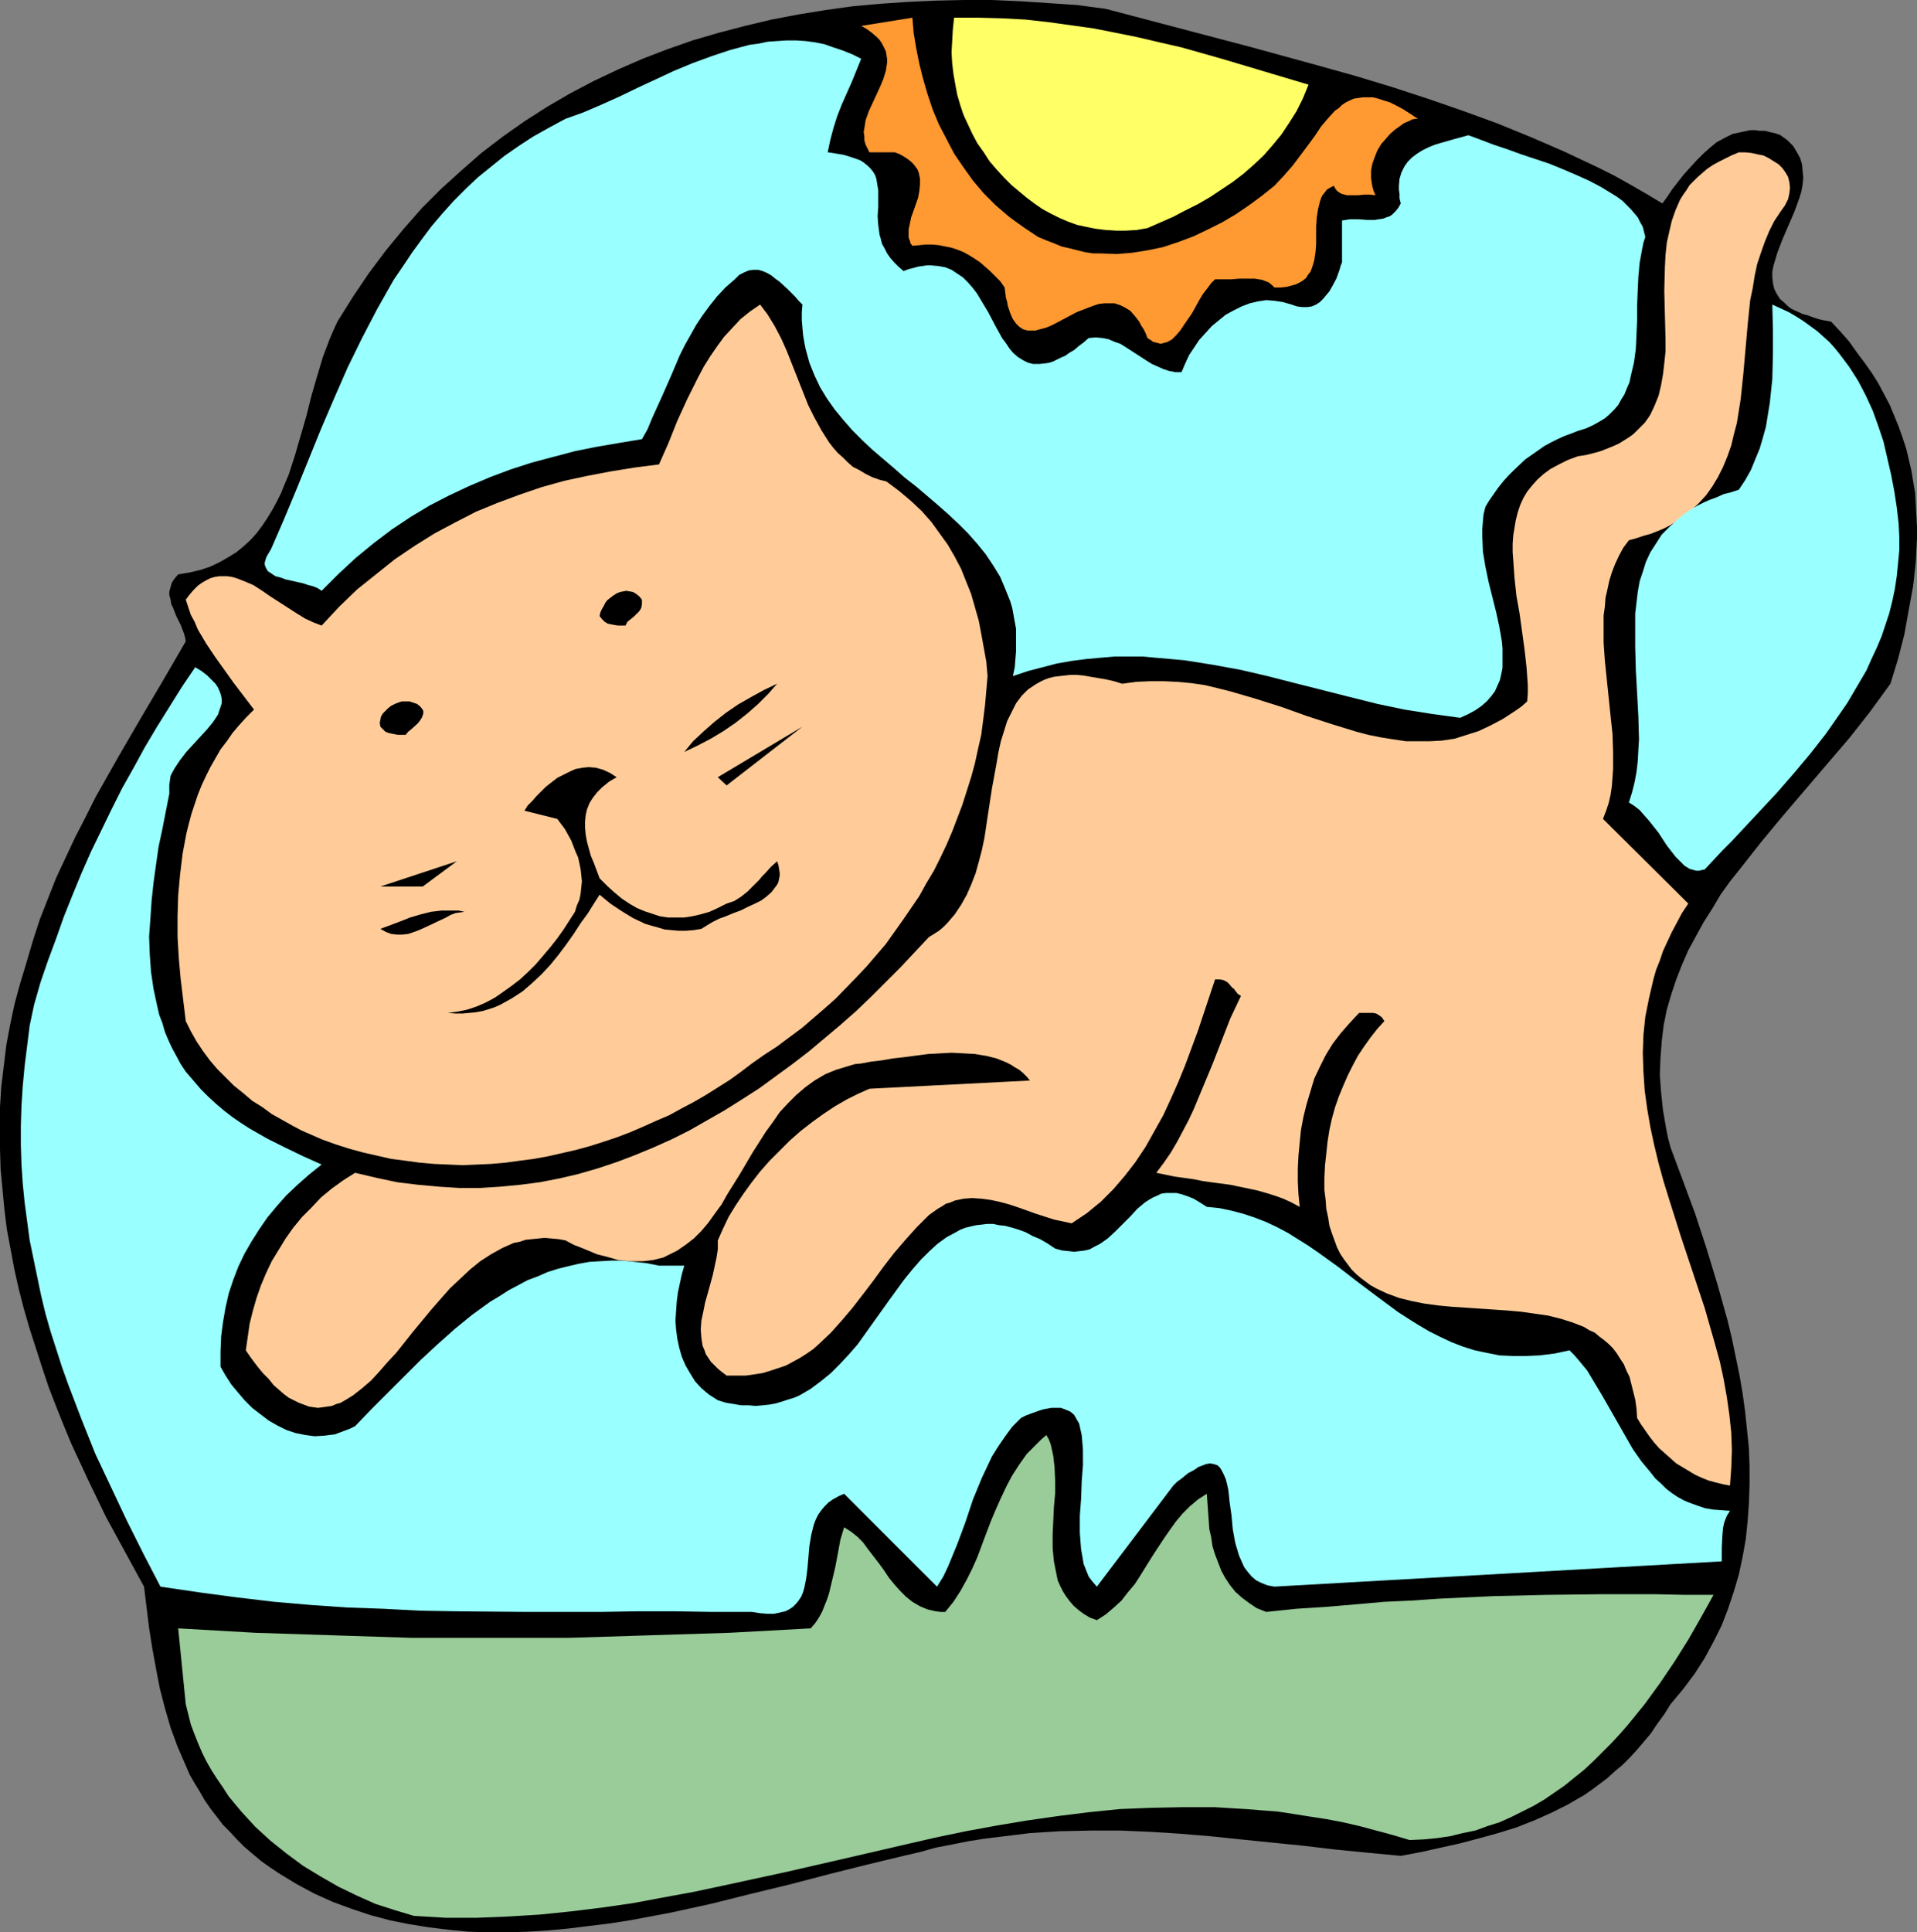 <?xml version="1.0" encoding="UTF-8" standalone="no"?>
<svg
   version="1.0"
   width="129.724mm"
   height="130.73mm"
   id="svg16"
   sodipodi:docname="Cat Running 4.wmf"
   xmlns:inkscape="http://www.inkscape.org/namespaces/inkscape"
   xmlns:sodipodi="http://sodipodi.sourceforge.net/DTD/sodipodi-0.dtd"
   xmlns="http://www.w3.org/2000/svg"
   xmlns:svg="http://www.w3.org/2000/svg">
  <rect width="100%" height="100%" fill="#808080" stroke="none"/>
  <sodipodi:namedview
     id="namedview16"
     pagecolor="#ffffff"
     bordercolor="#000000"
     borderopacity="0.25"
     inkscape:showpageshadow="2"
     inkscape:pageopacity="0.0"
     inkscape:pagecheckerboard="0"
     inkscape:deskcolor="#d1d1d1"
     inkscape:document-units="mm" />
  <defs
     id="defs1">
    <pattern
       id="WMFhbasepattern"
       patternUnits="userSpaceOnUse"
       width="6"
       height="6"
       x="0"
       y="0" />
  </defs>
  <path
     style="fill:#000000;fill-opacity:1;fill-rule:evenodd;stroke:none"
     d="m 425.169,52.027 1.293,-1.777 1.293,-1.939 2.909,-3.716 1.616,-1.777 1.616,-1.777 1.616,-1.616 1.778,-1.616 1.778,-1.454 2.101,-1.131 1.939,-0.969 2.262,-0.485 2.262,-0.485 h 1.293 l 1.131,0.162 h 1.293 l 1.293,0.323 1.454,0.323 1.293,0.485 1.778,1.293 1.454,1.454 0.97,1.616 0.808,1.454 0.485,1.616 0.162,1.777 0.162,1.616 -0.162,1.777 -0.323,1.777 -0.485,1.616 -1.293,3.555 -3.07,7.109 -1.293,3.393 -0.485,1.616 -0.485,1.616 -0.323,1.616 v 1.454 l 0.162,1.454 0.323,1.454 0.646,1.293 0.808,1.293 1.293,1.131 0.646,0.646 0.808,0.646 0.97,0.485 1.131,0.485 0.97,0.485 1.293,0.323 1.293,0.485 1.454,0.485 1.454,0.323 1.778,0.323 2.424,2.585 2.262,2.585 1.939,2.747 1.939,2.585 1.939,2.747 1.616,2.585 1.454,2.747 1.454,2.747 1.131,2.747 1.131,2.747 0.97,2.747 0.97,2.908 0.646,2.747 0.646,2.747 0.485,2.908 0.485,2.908 0.162,2.908 0.162,2.908 0.162,2.908 v 2.908 l -0.162,3.07 -0.162,3.07 -0.646,5.978 -1.131,6.14 -1.131,6.301 -1.616,6.301 -1.939,6.301 -2.586,3.555 -2.586,3.555 -5.333,6.786 -5.818,6.786 -5.656,6.625 -5.656,6.625 -5.494,6.625 -5.333,6.786 -2.586,3.231 -2.424,3.393 -2.101,3.555 -2.262,3.555 -1.939,3.555 -1.939,3.555 -1.616,3.716 -1.454,3.716 -1.293,3.878 -1.131,3.878 -0.808,4.039 -0.485,4.039 -0.323,4.363 -0.162,4.201 0.323,4.524 0.485,4.524 0.808,4.686 0.485,2.424 0.646,2.424 3.07,8.24 3.232,8.725 2.909,8.887 2.747,9.048 2.586,9.21 1.131,4.686 0.97,4.686 0.97,4.686 0.808,4.686 0.646,4.686 0.485,4.686 0.485,4.686 0.162,4.686 v 4.686 l -0.162,4.686 -0.323,4.524 -0.485,4.686 -0.808,4.524 -0.97,4.524 -1.293,4.363 -1.454,4.363 -1.616,4.201 -2.101,4.201 -2.262,4.201 -2.586,4.039 -2.909,3.878 -3.232,3.878 -1.616,2.585 -1.778,2.424 -1.616,2.424 -1.778,2.1 -1.778,2.1 -1.778,1.939 -1.939,1.939 -1.939,1.616 -1.939,1.777 -1.939,1.454 -1.939,1.454 -2.101,1.454 -4.202,2.424 -4.202,2.1 -4.363,1.939 -4.525,1.777 -4.686,1.454 -4.686,1.293 -4.848,1.293 -10.181,2.262 -5.171,0.969 -8.565,-0.808 -8.242,-0.808 -8.08,-0.969 -8.08,-0.808 -7.918,-0.808 -7.757,-0.808 -7.757,-0.646 -7.595,-0.485 -7.595,-0.323 h -7.757 l -7.757,0.162 -7.757,0.485 -3.878,0.485 -4.04,0.485 -3.878,0.485 -4.04,0.646 -4.04,0.808 -4.202,0.808 -4.04,1.131 -4.202,0.969 -4.686,1.131 -4.686,1.131 -9.696,2.424 -9.858,2.585 -10.019,2.424 -10.342,2.585 -10.342,2.262 -10.342,1.939 -5.171,0.808 -5.333,0.646 -5.171,0.646 -5.171,0.485 -5.171,0.323 -5.171,0.162 h -5.171 l -5.01,-0.162 -5.01,-0.485 -5.171,-0.646 -5.01,-0.808 -4.848,-0.969 -4.848,-1.293 -4.848,-1.616 -4.848,-1.777 -4.686,-2.1 -4.525,-2.424 -4.525,-2.747 -2.424,-1.616 -2.262,-1.616 -2.101,-1.777 -2.101,-1.777 -1.939,-1.939 -1.778,-1.939 -1.778,-1.777 -1.616,-2.1 -1.616,-2.1 -1.454,-2.1 -1.293,-2.262 -1.293,-2.1 -1.293,-2.262 -0.97,-2.262 -2.101,-4.847 -1.778,-4.847 -1.454,-5.009 -1.293,-5.009 -0.97,-5.009 -0.97,-5.332 -0.808,-5.17 -1.293,-10.502 -4.848,-8.887 -4.848,-8.887 -4.525,-9.371 -4.363,-9.371 -1.939,-4.686 -1.939,-4.847 -1.939,-5.009 -1.616,-4.847 -1.616,-5.009 -1.616,-5.009 -1.454,-5.009 -1.293,-5.009 -1.131,-5.009 -0.97,-5.17 -0.97,-5.17 -0.646,-5.17 -0.485,-5.17 -0.485,-5.17 L 0,293.743 v -5.332 -5.332 l 0.323,-5.17 0.646,-5.332 0.646,-5.332 0.97,-5.17 1.131,-5.332 1.454,-5.332 1.616,-5.332 1.616,-5.494 1.778,-5.494 2.101,-5.332 2.101,-5.332 2.424,-5.17 2.424,-5.17 2.586,-5.009 2.586,-5.17 5.656,-10.018 5.818,-10.018 5.818,-9.856 5.818,-10.018 -0.162,-0.969 -0.323,-1.131 -0.808,-2.1 -1.131,-2.262 -0.808,-2.1 -0.485,-0.969 -0.162,-1.131 -0.323,-1.131 v -0.969 l 0.323,-1.131 0.323,-1.131 0.646,-0.969 0.97,-1.131 2.909,-0.485 2.747,-0.646 2.424,-0.808 2.424,-1.131 2.262,-1.293 2.101,-1.293 1.778,-1.454 1.778,-1.616 1.616,-1.777 1.454,-1.939 1.293,-1.939 1.293,-2.1 1.131,-2.1 1.131,-2.262 0.97,-2.424 0.97,-2.262 1.616,-5.009 1.454,-5.009 1.454,-5.009 1.293,-5.17 1.454,-5.009 1.454,-4.847 1.778,-4.686 0.97,-2.262 0.97,-2.1 4.04,-6.463 4.04,-5.978 4.363,-5.817 4.525,-5.494 4.686,-5.332 4.848,-4.847 5.171,-4.686 5.171,-4.524 5.494,-4.201 5.494,-3.878 5.818,-3.716 5.818,-3.393 6.141,-3.231 6.141,-2.908 6.302,-2.747 6.302,-2.424 6.464,-2.262 6.626,-1.939 6.787,-1.777 6.787,-1.616 6.787,-1.293 6.949,-1.131 6.949,-0.969 7.11,-0.646 7.11,-0.485 7.11,-0.323 L 246.601,0 h 7.11 l 7.272,0.323 7.272,0.485 7.272,0.485 7.272,0.969 18.422,4.847 18.422,4.847 18.261,5.009 9.211,2.585 9.05,2.747 8.888,2.908 8.888,3.07 8.888,3.231 8.726,3.555 8.565,3.716 8.565,4.039 4.202,2.1 4.04,2.262 4.202,2.424 z"
     id="path1" />
  <path
     style="fill:#ff9932;fill-opacity:1;fill-rule:evenodd;stroke:none"
     d="m 265.509,60.591 1.939,0.808 2.101,0.808 1.939,0.808 2.101,0.485 1.939,0.485 1.939,0.485 2.101,0.323 h 1.939 l 4.04,0.162 4.04,-0.323 4.04,-0.646 3.878,-0.808 3.878,-1.293 3.878,-1.454 3.717,-1.777 3.555,-1.777 3.555,-2.1 3.555,-2.424 3.07,-2.262 3.232,-2.585 2.424,-2.585 2.262,-2.585 1.939,-2.585 1.939,-2.585 1.778,-2.424 1.616,-2.424 1.778,-2.1 1.778,-1.939 0.97,-0.646 0.808,-0.808 0.97,-0.646 0.97,-0.485 1.131,-0.485 1.131,-0.162 1.131,-0.162 h 1.293 1.293 l 1.293,0.323 1.454,0.485 1.616,0.485 1.616,0.808 1.778,0.969 1.778,1.131 1.939,1.293 h -0.646 l -0.808,0.162 -0.97,0.485 -1.131,0.485 -1.131,0.808 -1.131,0.808 -1.293,1.131 -1.131,1.293 -1.131,1.293 -0.97,1.616 -0.646,1.616 -0.646,1.777 -0.323,1.777 v 1.939 l 0.162,1.131 0.162,0.969 0.323,1.131 0.485,1.131 -1.454,-0.162 h -1.454 l -1.454,0.162 h -1.454 -1.454 l -1.293,-0.323 -0.646,-0.323 -0.646,-0.485 -0.485,-0.646 -0.323,-0.646 -0.97,0.485 -0.808,0.485 -0.485,0.646 -0.646,0.808 -0.323,0.646 -0.323,0.969 -0.485,1.939 -0.323,2.1 -0.162,2.262 v 2.262 2.262 l -0.162,2.1 -0.323,2.1 -0.323,1.131 -0.323,0.969 -0.323,0.808 -0.646,0.808 -0.485,0.808 -0.808,0.646 -0.808,0.485 -0.97,0.485 -1.131,0.323 -1.293,0.323 -1.454,0.162 h -1.616 l -0.646,-0.646 -0.808,-0.646 -0.808,-0.323 -0.808,-0.323 -0.97,-0.162 -0.97,-0.162 h -1.939 -2.101 l -1.939,0.162 h -2.101 -2.101 l -0.97,0.969 -0.97,1.293 -1.131,1.454 -0.97,1.616 -1.778,3.231 -2.101,3.07 -0.97,1.454 -0.97,1.131 -1.131,1.131 -1.131,0.646 -1.131,0.323 -0.646,0.162 -0.646,-0.162 -0.646,-0.162 -0.646,-0.162 -0.646,-0.485 -0.808,-0.485 -0.485,-1.293 -0.485,-0.969 -0.646,-0.969 -0.485,-0.969 -1.131,-1.454 -1.131,-1.293 -1.293,-0.808 -1.293,-0.646 -1.454,-0.485 h -1.293 -1.293 l -1.454,0.162 -1.454,0.485 -1.293,0.485 -2.909,1.131 -2.747,1.454 -2.747,1.454 -1.293,0.646 -1.293,0.485 -1.293,0.323 -1.131,0.323 h -1.131 -0.97 l -1.131,-0.323 -0.97,-0.646 -0.808,-0.808 -0.808,-1.131 -0.646,-1.454 -0.323,-0.969 -0.323,-0.969 -0.162,-0.969 -0.323,-1.131 -0.162,-1.293 -0.162,-1.293 -1.131,-1.616 -1.293,-1.293 -1.293,-1.293 -1.293,-1.131 -1.293,-1.131 -1.454,-0.969 -1.293,-0.808 -1.454,-0.808 -1.616,-0.646 -1.454,-0.485 -1.616,-0.323 -1.616,-0.323 -1.616,-0.162 h -1.778 l -1.616,0.162 -1.778,0.162 -0.485,-0.646 -0.162,-0.646 -0.323,-0.808 v -0.646 -1.454 l 0.323,-1.454 0.323,-1.616 0.646,-1.777 1.131,-3.231 0.323,-1.777 0.162,-1.616 v -1.616 l -0.162,-0.646 -0.162,-0.808 -0.323,-0.808 -0.485,-0.646 -0.485,-0.646 -0.646,-0.646 -0.808,-0.646 -0.97,-0.646 -1.131,-0.646 -1.293,-0.485 h -6.464 l -0.485,-0.969 -0.485,-0.969 -0.323,-1.131 v -0.969 l -0.162,-1.131 0.162,-0.969 0.323,-2.1 0.808,-2.262 0.97,-2.1 1.939,-4.201 0.808,-1.939 0.646,-2.1 0.323,-2.1 V 15.026 l -0.162,-0.969 -0.162,-0.969 -0.485,-0.969 -0.485,-0.969 -0.646,-0.969 -0.808,-0.808 -1.131,-0.969 -1.293,-0.969 -1.454,-0.808 13.09,-2.1 0.323,3.878 0.646,3.878 0.808,4.039 0.97,3.878 1.131,3.878 1.293,3.878 1.616,3.878 1.939,3.716 1.939,3.716 2.424,3.555 2.424,3.393 2.747,3.231 3.07,3.07 3.394,2.908 3.555,2.585 1.939,1.293 z"
     id="path2" />
  <path
     style="fill:#ffff66;fill-opacity:1;fill-rule:evenodd;stroke:none"
     d="m 334.673,21.651 -1.454,3.555 -1.616,3.231 -1.939,3.07 -1.939,2.908 -2.262,2.747 -2.262,2.585 -2.586,2.424 -2.586,2.262 -2.747,2.1 -2.909,1.939 -2.909,1.939 -3.07,1.777 -3.232,1.616 -3.07,1.616 -6.626,2.908 -2.747,0.485 -2.747,0.162 h -2.586 l -2.586,-0.162 -2.586,-0.323 -2.424,-0.485 -2.262,-0.485 -2.262,-0.808 -2.262,-0.969 -2.262,-1.131 -2.101,-1.131 -2.101,-1.454 -1.939,-1.454 -1.939,-1.616 -1.939,-1.616 -1.778,-1.777 -1.939,-2.1 -1.939,-2.262 -1.454,-2.262 -1.616,-2.262 -1.293,-2.424 -1.131,-2.424 -1.131,-2.424 -0.808,-2.424 -0.808,-2.747 -0.485,-2.585 -0.485,-2.747 -0.323,-2.747 -0.162,-2.747 0.162,-2.908 0.162,-2.908 0.323,-3.07 h 6.141 l 6.141,0.162 5.979,0.323 5.818,0.646 5.818,0.808 5.818,0.808 5.656,1.131 5.656,1.131 5.494,1.293 5.656,1.293 10.827,3.07 10.827,3.231 z"
     id="path3" />
  <path
     style="fill:#99ffff;fill-opacity:1;fill-rule:evenodd;stroke:none"
     d="m 220.261,15.026 -2.424,5.978 -1.293,2.908 -1.293,2.908 -1.131,2.908 -0.97,3.07 -0.808,3.07 -0.646,3.07 2.101,0.323 1.939,0.323 1.616,0.485 1.454,0.485 1.293,0.485 0.97,0.646 0.97,0.808 0.646,0.646 0.646,0.808 0.485,0.808 0.323,0.969 0.162,0.969 0.323,1.939 v 2.1 2.262 l -0.162,2.262 0.162,2.262 0.323,2.424 0.323,1.131 0.323,1.293 0.646,1.131 0.646,1.293 0.808,1.131 0.97,1.131 1.131,1.131 1.293,1.131 1.293,-0.485 1.293,-0.323 1.131,-0.323 1.131,-0.162 1.131,-0.162 h 0.97 l 1.939,0.162 1.778,0.323 1.616,0.646 1.454,0.969 1.454,0.969 1.293,1.293 1.131,1.293 1.131,1.454 0.97,1.616 1.939,3.231 1.778,3.393 1.778,3.231 0.97,1.293 0.97,1.454 0.97,1.131 1.131,0.969 1.293,0.808 1.293,0.646 1.293,0.323 h 1.616 l 1.616,-0.162 0.97,-0.162 0.97,-0.323 0.97,-0.485 0.97,-0.485 1.131,-0.485 1.131,-0.808 1.131,-0.646 1.131,-0.969 1.293,-0.969 1.293,-1.131 1.778,-0.162 1.778,0.162 1.616,0.323 1.454,0.646 1.454,0.485 1.293,0.808 2.747,1.777 2.747,1.777 1.293,0.808 1.454,0.646 1.454,0.646 1.454,0.485 1.616,0.323 h 1.616 l 0.97,-2.262 0.97,-2.1 1.293,-1.939 1.293,-1.939 1.616,-1.777 1.616,-1.777 1.778,-1.454 1.778,-1.454 2.101,-1.131 1.939,-0.969 2.101,-0.808 2.101,-0.485 2.101,-0.323 2.101,0.162 2.101,0.323 2.262,0.646 1.454,0.485 1.293,0.162 h 1.293 l 1.131,-0.162 1.131,-0.485 0.97,-0.646 0.808,-0.808 0.808,-0.969 0.808,-0.969 0.646,-1.131 1.131,-2.1 0.808,-2.262 0.323,-1.131 0.323,-0.808 V 66.892 56.39 l 0.97,-0.162 1.131,-0.162 h 2.101 l 2.101,0.162 h 2.101 l 0.97,-0.162 1.131,-0.162 0.808,-0.323 0.97,-0.323 0.646,-0.485 0.808,-0.808 0.646,-0.808 0.646,-1.131 -0.323,-1.293 v -1.131 l -0.162,-1.131 v -0.969 l 0.162,-1.777 0.485,-1.616 0.808,-1.616 0.808,-1.131 1.131,-1.131 1.293,-0.969 1.293,-0.808 1.616,-0.808 1.616,-0.646 1.616,-0.485 3.394,-0.969 3.555,-0.969 3.07,1.131 3.394,1.293 3.394,1.131 3.555,1.293 7.272,2.424 3.555,1.454 3.394,1.454 3.232,1.454 3.07,1.616 2.909,1.777 1.293,0.808 1.293,0.969 2.101,2.1 0.97,1.131 0.808,0.969 0.646,1.293 0.646,1.131 0.323,1.293 0.323,1.293 -0.485,1.454 -0.323,1.616 -0.646,3.555 -0.323,3.555 -0.162,3.555 -0.162,3.878 v 3.716 l -0.162,3.716 -0.162,3.555 -0.485,3.555 -0.808,3.393 -0.323,1.616 -0.646,1.454 -0.646,1.616 -0.808,1.293 -0.808,1.454 -0.97,1.131 -1.293,1.293 -1.131,0.969 -1.616,0.969 -1.454,0.808 -1.778,0.808 -2.101,0.646 -1.616,0.646 -1.778,0.646 -1.778,0.808 -1.616,0.808 -1.778,0.969 -1.616,1.131 -1.616,1.131 -1.616,1.131 -2.909,2.747 -1.454,1.454 -1.293,1.454 -1.293,1.616 -1.131,1.616 -1.131,1.616 -0.97,1.616 -0.485,1.939 -0.162,1.777 -0.162,1.939 v 1.939 l 0.162,3.878 0.646,3.878 0.808,3.878 0.97,3.878 0.97,3.878 0.808,3.716 0.646,3.716 0.162,1.777 v 1.777 1.616 1.616 l -0.323,1.616 -0.323,1.454 -0.646,1.454 -0.646,1.454 -0.97,1.293 -1.131,1.293 -1.293,1.131 -1.616,1.131 -1.778,0.969 -2.101,0.969 -3.555,-0.485 -3.555,-0.485 -7.11,-1.131 -6.949,-1.454 -7.11,-1.777 -14.059,-3.555 -6.949,-1.777 -6.949,-1.616 -7.11,-1.293 -7.11,-1.131 -3.555,-0.323 -3.717,-0.323 -3.555,-0.323 h -3.555 -3.555 l -3.717,0.323 -3.555,0.323 -3.717,0.485 -3.717,0.646 -3.717,0.969 -3.717,0.969 -3.878,1.293 0.485,-2.262 0.162,-2.1 0.162,-1.939 v -1.939 -1.939 -1.939 l -0.323,-1.777 -0.323,-1.777 -0.323,-1.777 -0.485,-1.616 -1.293,-3.232 -1.293,-3.07 -1.778,-2.908 -1.939,-2.908 -2.101,-2.585 -2.424,-2.747 -2.424,-2.424 -2.586,-2.424 -2.747,-2.424 -5.494,-4.686 -2.909,-2.262 -2.747,-2.424 -5.494,-4.686 -2.586,-2.424 -2.586,-2.585 -2.262,-2.585 -2.262,-2.747 -1.939,-2.747 -1.778,-2.908 -1.454,-3.07 -1.293,-3.231 -0.485,-1.777 -0.485,-1.777 -0.323,-1.616 -0.323,-1.939 -0.323,-3.716 v -2.1 l 0.162,-1.939 -0.97,-0.969 -0.808,-0.969 -0.97,-0.969 -0.97,-0.969 -2.101,-1.939 -1.131,-0.808 -0.97,-0.808 -1.131,-0.646 -1.131,-0.485 -1.131,-0.323 h -1.131 l -1.293,0.162 -1.131,0.485 -1.293,0.646 -1.131,1.131 -2.424,2.1 -2.101,2.262 -1.939,2.424 -1.778,2.424 -1.616,2.424 -1.454,2.585 -1.454,2.585 -1.293,2.585 -2.262,5.332 -2.424,5.494 -2.424,5.332 -1.131,2.747 -1.454,2.585 -5.818,0.969 -5.656,0.969 -5.656,1.131 -5.494,1.454 -5.494,1.454 -5.494,1.777 -5.171,1.939 -5.333,2.262 -5.171,2.424 -5.01,2.585 -4.848,2.908 -4.848,3.232 -4.686,3.555 -4.525,3.716 -4.363,4.039 -2.262,2.262 -2.101,2.1 -0.97,-0.646 -1.131,-0.485 -1.293,-0.323 -1.454,-0.485 -1.454,-0.323 -2.909,-0.646 -1.293,-0.485 -1.293,-0.323 -0.97,-0.646 -0.97,-0.646 -0.485,-0.808 -0.323,-0.808 v -0.646 l 0.162,-0.485 0.162,-0.646 0.323,-0.646 0.485,-0.808 0.485,-0.808 3.232,-7.432 3.232,-7.756 6.302,-15.511 3.394,-7.917 3.394,-7.756 3.717,-7.594 3.878,-7.432 2.101,-3.716 2.101,-3.716 2.424,-3.555 2.262,-3.393 2.586,-3.555 2.424,-3.231 2.747,-3.231 2.909,-3.231 3.07,-3.07 3.07,-2.908 3.394,-2.747 3.394,-2.747 3.717,-2.585 3.717,-2.424 4.04,-2.262 4.202,-2.262 4.525,-1.616 4.525,-1.939 4.686,-2.1 4.686,-2.262 9.373,-4.363 4.686,-1.939 4.848,-1.777 4.848,-1.616 4.848,-1.293 2.424,-0.323 2.262,-0.485 2.424,-0.162 2.424,-0.162 h 2.424 l 2.424,0.162 2.424,0.323 2.424,0.485 2.262,0.808 2.424,0.808 2.424,0.969 z"
     id="path4" />
  <path
     style="fill:#ffcc99;fill-opacity:1;fill-rule:evenodd;stroke:none"
     d="m 455.388,54.128 -1.616,2.424 -1.293,2.585 -1.131,2.747 -0.97,2.747 -0.97,2.908 -0.646,3.07 -0.485,3.07 -0.646,3.07 -0.646,6.301 -1.131,12.764 -0.646,6.14 -0.485,3.07 -0.485,3.07 -0.808,3.07 -0.646,2.747 -0.97,2.747 -1.131,2.747 -1.293,2.585 -1.454,2.424 -1.616,2.262 -1.939,2.1 -2.262,2.1 -2.424,1.939 -1.454,0.808 -1.293,0.808 -1.616,0.808 -1.616,0.646 -1.616,0.646 -1.778,0.485 -1.939,0.646 -1.778,0.485 -1.454,1.939 -1.131,2.1 -0.97,2.1 -0.808,2.1 -0.646,2.1 -0.485,2.262 -0.485,2.1 -0.162,2.262 -0.323,2.262 v 2.262 4.686 l 0.323,4.686 0.485,4.686 0.485,4.686 0.485,4.686 0.485,4.524 0.162,4.686 v 4.363 l -0.162,2.262 -0.162,2.1 -0.323,2.262 -0.485,2.1 -0.646,1.939 -0.808,2.1 21.816,21.651 -1.616,2.424 -1.293,2.424 -1.293,2.424 -1.131,2.424 -1.131,2.424 -0.808,2.424 -0.97,2.424 -0.646,2.262 -1.131,4.847 -0.97,4.847 -0.485,4.686 -0.162,4.686 0.162,4.686 0.323,4.847 0.646,4.686 0.808,4.686 0.97,4.524 1.131,4.686 1.293,4.686 1.454,4.686 2.909,9.21 3.07,9.21 3.07,9.21 1.293,4.524 1.293,4.524 1.293,4.686 0.97,4.524 0.808,4.524 0.646,4.524 0.485,4.524 0.162,4.524 -0.162,4.524 -0.323,4.524 -1.778,-0.323 -1.939,-0.485 -1.778,-0.485 -1.616,-0.646 -1.778,-0.808 -1.616,-0.969 -1.616,-0.969 -1.616,-0.969 -1.454,-1.293 -1.454,-1.293 -1.454,-1.293 -1.293,-1.454 -1.131,-1.454 -1.131,-1.616 -1.131,-1.616 -0.97,-1.616 -0.162,-2.424 -0.323,-2.262 -0.485,-1.939 -0.485,-1.939 -0.485,-1.939 -0.808,-1.616 -0.646,-1.616 -0.97,-1.454 -0.808,-1.293 -0.97,-1.293 -1.131,-1.131 -1.131,-0.969 -1.293,-0.969 -1.131,-0.969 -1.454,-0.646 -1.293,-0.808 -2.909,-1.131 -3.07,-0.969 -3.232,-0.808 -3.394,-0.485 -3.394,-0.485 -3.555,-0.323 -7.11,-0.485 -7.272,-0.485 -3.394,-0.323 -3.555,-0.485 -3.232,-0.646 -3.232,-0.808 -3.07,-1.131 -2.747,-1.293 -1.454,-0.808 -1.293,-0.969 -1.293,-0.969 -1.131,-0.969 -1.131,-1.131 -0.97,-1.293 -0.97,-1.293 -0.97,-1.454 -0.808,-1.616 -0.646,-1.777 -0.646,-1.777 -0.646,-1.939 -0.323,-2.1 -0.485,-2.262 -0.162,-2.262 -0.323,-2.585 v -3.07 l 0.162,-3.232 0.323,-2.908 0.323,-3.07 0.485,-3.07 0.646,-2.908 0.808,-2.908 0.97,-2.747 1.131,-2.747 1.131,-2.585 1.293,-2.585 1.293,-2.424 1.616,-2.424 1.616,-2.262 1.778,-2.262 1.778,-1.939 -0.646,-0.969 -0.646,-0.485 -0.808,-0.485 -0.808,-0.162 h -1.778 -1.778 l -2.424,2.585 -2.262,2.585 -2.101,2.747 -1.778,2.908 -1.454,2.908 -1.454,3.07 -0.97,3.232 -0.97,3.231 -0.808,3.232 -0.646,3.393 -0.323,3.232 -0.323,3.393 -0.162,3.232 v 3.393 l 0.162,3.232 0.323,3.231 -2.101,-1.131 -2.101,-0.969 -2.262,-0.808 -2.101,-0.646 -2.262,-0.646 -2.262,-0.485 -4.686,-0.969 -4.848,-0.646 -2.262,-0.323 -2.424,-0.485 -4.686,-0.646 -4.686,-0.969 1.939,-2.585 1.778,-2.585 1.616,-2.747 1.454,-2.747 1.454,-2.747 1.293,-2.747 2.424,-5.817 2.424,-5.817 2.262,-5.817 2.262,-5.817 2.747,-5.817 -0.808,-0.485 -0.646,-0.808 -0.323,-0.485 -0.485,-0.323 -0.646,-0.808 -0.646,-0.646 -0.97,-0.485 -0.97,-0.162 h -0.485 -0.646 l -1.454,4.363 -1.454,4.363 -1.454,4.363 -1.616,4.363 -1.616,4.363 -1.778,4.363 -1.939,4.363 -1.939,4.201 -2.262,4.039 -2.262,4.039 -2.586,3.878 -2.747,3.555 -2.909,3.393 -3.232,3.231 -1.778,1.454 -1.778,1.454 -1.939,1.293 -1.939,1.293 -2.262,-0.485 -2.262,-0.485 -4.525,-1.454 -4.525,-1.616 -2.424,-0.808 -2.424,-0.646 -2.262,-0.485 -2.424,-0.323 -2.262,-0.162 -2.262,0.162 -2.262,0.485 -1.131,0.485 -1.131,0.323 -0.97,0.646 -1.131,0.646 -1.131,0.808 -1.131,0.808 -3.07,3.07 -2.909,3.231 -2.909,3.393 -2.747,3.555 -1.293,1.777 -1.293,1.777 -2.586,3.393 -2.747,3.555 -2.747,3.231 -2.747,3.07 -3.07,2.908 -1.454,1.293 -1.616,1.131 -1.778,1.131 -1.778,0.969 -1.778,0.969 -1.939,0.646 -1.939,0.646 -2.101,0.646 -2.101,0.323 -2.262,0.323 h -2.424 -2.424 l -1.293,-0.969 -0.97,-0.808 -0.97,-0.969 -0.808,-0.808 -0.646,-0.969 -0.646,-0.969 -0.323,-0.969 -0.485,-1.131 -0.162,-0.969 -0.162,-1.131 -0.162,-2.1 0.162,-2.262 0.485,-2.262 0.485,-2.424 0.646,-2.262 1.293,-4.686 0.485,-2.262 0.485,-2.262 0.323,-2.1 v -2.262 l 1.293,-2.908 1.454,-3.07 1.778,-2.908 1.939,-2.908 2.101,-2.908 2.262,-2.908 2.424,-2.747 2.586,-2.585 2.586,-2.585 2.747,-2.424 2.909,-2.262 2.909,-2.1 2.909,-1.939 3.07,-1.777 2.909,-1.454 2.909,-1.293 41.046,-2.1 -0.808,-0.969 -0.97,-0.969 -0.97,-0.808 -1.131,-0.646 -0.97,-0.646 -1.293,-0.646 -2.424,-0.969 -2.586,-0.646 -2.909,-0.485 -2.909,-0.162 -3.07,-0.162 -2.909,0.162 -3.07,0.162 -6.141,0.808 -2.909,0.323 -2.747,0.485 -2.747,0.323 -2.586,0.485 -1.616,0.162 -1.616,0.485 -1.616,0.485 -1.616,0.485 -2.747,1.131 -2.747,1.616 -2.424,1.777 -2.262,1.939 -2.101,2.1 -2.101,2.262 -1.778,2.585 -1.778,2.424 -3.394,5.332 -3.232,5.494 -3.232,5.17 -1.454,2.585 -1.778,2.424 -1.616,2.262 -1.778,2.1 -1.939,1.939 -2.101,1.616 -2.101,1.454 -2.262,1.131 -1.293,0.646 -1.293,0.323 -1.293,0.323 -1.293,0.162 -1.454,0.162 h -1.454 -1.616 l -1.454,-0.162 -1.778,-0.162 -1.616,-0.485 -1.778,-0.485 -1.939,-0.485 -1.939,-0.808 -1.939,-0.808 -2.101,-0.808 -2.101,-1.131 -1.778,-0.323 -1.778,-0.162 -1.778,-0.162 -1.616,0.162 -1.616,0.162 -1.616,0.162 -1.454,0.485 -1.616,0.323 -1.454,0.646 -1.454,0.646 -2.909,1.616 -2.747,1.777 -2.586,2.1 -2.586,2.424 -2.586,2.424 -2.424,2.747 -2.262,2.585 -4.686,5.655 -4.363,5.494 -2.262,2.424 -2.101,2.424 -2.101,2.262 -2.262,1.939 -2.262,1.777 -2.101,1.293 -1.131,0.646 -1.131,0.323 -1.131,0.485 -1.131,0.162 -1.131,0.162 -1.293,0.162 -1.131,-0.162 -1.131,-0.162 -1.293,-0.485 -1.293,-0.485 -1.293,-0.646 -1.293,-0.646 -1.293,-0.969 -1.293,-1.131 -1.293,-1.131 -1.293,-1.616 -1.454,-1.454 -1.454,-1.777 -1.454,-1.939 -1.454,-2.1 0.485,-3.393 0.485,-3.393 0.808,-3.232 0.97,-3.393 1.131,-3.232 1.293,-3.07 1.454,-3.07 1.778,-2.908 1.778,-2.908 1.939,-2.747 2.262,-2.747 2.424,-2.424 2.424,-2.585 2.747,-2.262 2.909,-2.1 3.07,-1.939 5.494,1.293 5.333,1.131 5.333,0.646 5.333,0.485 5.171,0.323 h 5.333 l 5.01,-0.323 5.171,-0.485 5.01,-0.646 5.01,-0.969 4.848,-1.131 5.01,-1.454 4.848,-1.616 4.686,-1.777 4.686,-1.939 4.686,-2.1 4.525,-2.262 4.525,-2.585 4.525,-2.585 4.363,-2.747 4.525,-2.908 4.202,-3.07 4.202,-3.07 4.202,-3.232 4.04,-3.393 4.04,-3.393 4.04,-3.555 3.878,-3.716 3.717,-3.716 3.717,-3.716 7.272,-7.756 1.293,-0.808 1.293,-0.808 1.131,-0.969 0.97,-0.969 1.939,-2.262 1.616,-2.424 1.454,-2.585 1.131,-2.585 1.131,-2.908 0.808,-2.908 0.808,-3.07 0.646,-3.07 0.97,-6.463 0.97,-6.301 1.131,-6.14 0.485,-2.908 0.646,-2.908 0.808,-2.585 0.808,-2.585 1.131,-2.262 1.131,-2.262 1.454,-1.939 1.616,-1.616 0.97,-0.646 0.97,-0.646 1.131,-0.646 0.97,-0.485 1.293,-0.485 1.293,-0.323 1.293,-0.162 1.454,-0.162 1.454,-0.162 h 1.616 l 1.778,0.162 1.778,0.323 1.939,0.323 1.939,0.323 2.101,0.485 2.101,0.646 3.555,-0.485 3.555,-0.162 h 3.555 l 3.394,0.162 3.555,0.323 3.394,0.485 3.394,0.808 3.232,0.808 6.626,1.939 6.626,2.1 6.302,2.262 6.464,2.1 6.302,1.939 3.07,0.808 3.232,0.646 3.07,0.485 3.232,0.485 h 3.07 3.07 l 3.07,-0.162 3.232,-0.485 3.07,-0.969 3.07,-0.969 3.07,-1.454 3.07,-1.616 3.232,-2.1 1.616,-1.131 1.454,-1.293 0.162,-2.1 v -2.1 l -0.323,-4.524 -0.485,-4.363 -0.646,-4.686 -0.646,-4.686 -0.808,-4.524 -0.485,-4.524 -0.323,-4.524 -0.162,-2.1 v -2.262 l 0.162,-2.1 0.323,-1.939 0.323,-1.939 0.485,-1.939 0.646,-1.939 0.808,-1.777 0.97,-1.616 1.293,-1.616 1.293,-1.454 1.616,-1.454 1.778,-1.293 2.101,-1.131 2.262,-1.131 2.586,-0.969 2.101,-0.323 1.939,-0.485 1.778,-0.485 1.616,-0.646 1.616,-0.646 1.454,-0.646 1.293,-0.808 1.293,-0.808 1.131,-0.808 0.97,-0.969 0.97,-0.969 0.97,-0.969 0.808,-1.131 0.646,-0.969 1.131,-2.424 0.97,-2.424 0.646,-2.747 0.485,-2.747 0.323,-2.747 0.323,-3.07 v -3.07 l -0.162,-6.14 -0.162,-6.301 0.162,-6.14 0.162,-3.07 0.323,-3.07 0.646,-2.908 0.646,-2.747 0.97,-2.747 1.131,-2.585 0.808,-1.293 0.808,-1.131 0.808,-1.293 1.131,-1.131 0.97,-0.969 1.293,-1.131 1.131,-0.969 1.454,-0.969 1.454,-0.808 1.616,-0.808 1.616,-0.808 1.939,-0.808 h 1.616 l 1.616,0.162 1.454,0.323 1.616,0.323 1.293,0.646 1.293,0.808 1.293,0.808 0.97,0.969 0.808,1.131 0.646,1.131 0.323,1.293 0.162,1.454 -0.162,1.454 -0.323,1.454 -0.808,1.616 z"
     id="path5" />
  <path
     style="fill:#ffcc99;fill-opacity:1;fill-rule:evenodd;stroke:none"
     d="m 226.725,123.12 3.232,2.424 3.07,2.585 2.747,2.585 2.424,2.747 2.101,2.908 2.101,2.908 1.778,3.07 1.616,3.07 1.293,3.231 1.293,3.232 0.97,3.393 0.97,3.393 0.646,3.393 0.646,3.555 0.646,3.555 0.323,3.716 -0.323,3.716 -0.323,3.716 -0.485,3.878 -0.485,3.716 -0.808,3.555 -0.808,3.716 -0.97,3.555 -1.131,3.555 -1.131,3.555 -1.293,3.393 -1.293,3.393 -1.454,3.393 -1.616,3.393 -1.616,3.232 -1.939,3.232 -1.778,3.231 -2.101,3.07 -2.101,3.07 -4.363,6.14 -4.848,5.655 -2.586,2.747 -5.333,5.494 -2.909,2.585 -5.818,5.009 -3.07,2.262 -3.232,2.424 -3.232,2.1 -3.232,2.262 -2.747,2.1 -2.909,2.1 -3.07,1.939 -3.07,1.939 -3.07,1.777 -3.07,1.616 -3.232,1.777 -3.394,1.454 -3.232,1.454 -3.394,1.454 -3.394,1.293 -3.394,1.131 -3.555,1.131 -3.555,0.969 -3.555,0.808 -3.555,0.808 -3.555,0.646 -3.717,0.485 -3.555,0.485 -3.717,0.323 -3.555,0.162 -3.717,0.162 -3.555,-0.162 -3.717,-0.162 -3.717,-0.323 -3.555,-0.485 -3.717,-0.485 -3.555,-0.808 -3.555,-0.808 -3.555,-0.969 -3.555,-1.131 -3.555,-1.293 -2.586,-1.131 -2.586,-1.131 -2.424,-1.293 -2.586,-1.454 -2.586,-1.454 -2.424,-1.777 -2.586,-1.616 -2.262,-1.939 -2.424,-1.939 -2.101,-2.1 -2.101,-2.1 -1.939,-2.262 -1.778,-2.424 -1.616,-2.424 -1.454,-2.585 -1.293,-2.585 -0.646,-5.332 -0.646,-5.332 -0.485,-5.332 -0.323,-5.494 v -5.332 l 0.162,-5.332 0.485,-5.332 0.646,-5.332 0.97,-5.17 0.646,-2.585 0.646,-2.424 0.808,-2.424 0.808,-2.424 0.97,-2.424 1.131,-2.424 1.131,-2.262 1.293,-2.262 1.293,-2.262 1.616,-2.1 1.454,-2.1 1.778,-2.1 1.778,-1.939 1.939,-1.939 -5.171,-6.786 -2.424,-3.393 -2.424,-3.393 -2.262,-3.393 -2.101,-3.555 -0.808,-1.939 -0.97,-1.777 -0.646,-1.939 -0.646,-1.939 0.97,-1.293 1.131,-1.293 0.97,-0.969 1.131,-0.808 1.131,-0.646 0.97,-0.485 1.131,-0.323 1.131,-0.162 h 0.97 1.131 l 1.131,0.162 1.131,0.323 2.101,0.808 2.262,0.969 2.262,1.454 2.101,1.454 4.525,2.908 2.262,1.454 2.101,1.293 2.101,0.969 2.101,0.808 4.525,-4.847 4.525,-4.363 4.848,-3.878 4.848,-3.878 5.01,-3.393 5.171,-3.231 5.171,-2.747 5.333,-2.747 5.494,-2.262 5.656,-2.1 5.656,-1.939 5.818,-1.616 5.979,-1.293 5.979,-1.131 5.979,-0.969 6.302,-0.808 2.424,-5.494 2.262,-5.655 2.586,-5.655 2.747,-5.494 1.454,-2.747 1.616,-2.585 1.778,-2.585 1.778,-2.424 2.101,-2.262 2.101,-2.262 2.424,-1.939 2.586,-1.777 0.97,1.293 0.97,1.293 1.778,2.908 1.616,3.07 1.454,3.231 2.747,6.948 2.747,6.948 1.616,3.231 1.778,3.232 1.939,3.07 1.131,1.454 1.131,1.293 1.293,1.131 1.293,1.293 1.293,1.131 1.616,0.808 1.616,0.969 1.616,0.808 1.778,0.646 z"
     id="path6" />
  <path
     style="fill:#99ffff;fill-opacity:1;fill-rule:evenodd;stroke:none"
     d="m 485.607,133.946 0.162,3.393 v 3.393 l -0.323,3.393 -0.323,3.232 -0.485,3.231 -0.646,3.07 -0.808,3.232 -0.97,2.908 -0.97,2.908 -1.293,3.07 -1.293,2.747 -1.293,2.908 -1.616,2.747 -1.616,2.747 -1.616,2.747 -1.778,2.585 -3.717,5.332 -4.04,5.17 -4.202,5.009 -4.363,5.009 -9.211,9.856 -2.262,2.424 -2.424,2.424 -4.525,4.847 -0.808,0.162 -0.646,0.162 h -0.646 l -0.646,-0.162 -1.131,-0.323 -1.293,-0.808 -1.131,-1.131 -1.131,-1.131 -1.131,-1.454 -1.131,-1.454 -2.101,-3.232 -2.424,-3.07 -1.293,-1.454 -1.131,-1.293 -1.454,-1.131 -1.293,-0.808 0.808,-2.585 0.646,-2.585 0.485,-2.585 0.323,-2.747 0.162,-2.908 0.162,-2.747 -0.162,-5.817 -0.323,-5.978 -0.323,-5.817 -0.162,-5.978 v -5.817 -2.747 l 0.323,-2.747 0.323,-2.747 0.485,-2.747 0.808,-2.424 0.808,-2.585 1.131,-2.424 1.454,-2.262 1.454,-2.262 1.939,-1.939 2.101,-1.939 2.424,-1.939 1.293,-0.808 1.454,-0.808 1.616,-0.808 1.454,-0.646 1.778,-0.646 1.778,-0.808 1.939,-0.485 1.939,-0.646 1.616,-2.424 1.454,-2.585 1.131,-2.747 1.131,-2.747 0.808,-2.747 0.808,-2.908 0.485,-3.07 0.485,-2.908 0.323,-3.07 0.323,-3.07 0.162,-6.301 v -6.301 l -0.162,-6.463 2.101,0.969 2.101,0.969 1.939,1.131 1.778,1.131 1.778,1.293 1.778,1.293 3.07,2.747 1.454,1.616 1.293,1.616 2.424,3.231 2.262,3.555 1.939,3.716 1.778,3.878 1.454,4.039 1.293,3.878 0.97,4.201 0.97,4.201 0.808,4.201 0.646,4.201 z"
     id="path7" />
  <path
     style="fill:#000000;fill-opacity:1;fill-rule:evenodd;stroke:none"
     d="m 164.185,153.335 v 0.646 0.485 l -0.162,0.969 -0.485,0.808 -0.646,0.646 -0.808,0.808 -0.808,0.646 -0.808,0.646 -0.485,0.969 h -1.939 l -0.97,-0.162 -0.808,-0.162 -0.808,-0.162 -0.808,-0.485 -0.646,-0.646 -0.646,-0.808 0.162,-0.808 0.323,-0.808 0.485,-0.808 0.485,-0.969 0.485,-0.646 0.808,-0.646 0.646,-0.485 0.97,-0.646 0.808,-0.323 0.808,-0.162 0.808,-0.162 0.97,0.162 0.808,0.162 0.808,0.485 0.808,0.646 z"
     id="path8" />
  <path
     style="fill:#99ffff;fill-opacity:1;fill-rule:evenodd;stroke:none"
     d="m 43.309,202.938 -1.778,9.048 -0.97,4.524 -0.646,4.524 -0.646,4.686 -0.485,4.524 -0.323,4.686 -0.323,4.524 0.162,4.524 0.323,4.524 0.646,4.363 0.97,4.524 0.485,2.1 0.808,2.1 0.646,2.262 0.808,1.939 0.97,2.1 1.131,2.1 1.131,2.1 1.293,1.939 1.939,2.262 1.939,2.262 1.939,1.939 1.939,1.777 2.101,1.777 2.101,1.616 2.101,1.454 2.262,1.454 4.525,2.585 4.525,2.262 4.686,2.262 4.686,2.1 -3.232,2.585 -2.909,2.585 -2.909,2.747 -2.424,2.747 -2.424,2.908 -2.101,3.07 -1.939,3.07 -1.778,3.07 -1.616,3.393 -1.293,3.393 -1.131,3.393 -0.808,3.555 -0.646,3.716 -0.485,3.716 -0.162,3.878 v 3.878 l 1.293,2.262 1.454,2.262 1.616,1.939 1.778,2.1 1.939,1.939 2.101,1.616 2.101,1.616 2.262,1.293 2.262,1.131 2.424,0.808 2.424,0.485 2.424,0.323 2.586,-0.162 1.293,-0.162 1.293,-0.162 1.293,-0.485 2.586,-0.969 1.293,-0.646 4.202,-4.363 4.202,-4.201 4.202,-4.201 4.202,-4.201 4.363,-4.039 4.363,-3.878 4.363,-3.555 4.686,-3.393 2.424,-1.454 2.262,-1.454 2.424,-1.293 2.424,-1.293 2.586,-0.969 2.586,-1.131 2.586,-0.808 2.586,-0.646 2.747,-0.646 2.747,-0.485 2.747,-0.162 2.909,-0.162 h 2.909 l 2.909,0.323 3.07,0.323 3.232,0.646 h 6.464 l -0.646,2.262 -0.485,2.262 -0.485,2.262 -0.323,2.424 -0.162,2.424 -0.162,2.424 0.162,2.262 0.323,2.424 0.485,2.262 0.646,2.262 0.97,2.262 1.131,1.939 1.293,2.1 1.616,1.777 1.939,1.616 2.262,1.454 2.101,0.646 1.939,0.323 1.939,0.323 h 1.939 l 1.778,0.162 1.778,-0.162 1.616,-0.162 1.778,-0.323 1.616,-0.485 1.454,-0.485 1.616,-0.485 1.454,-0.646 2.747,-1.616 2.586,-1.939 2.586,-2.1 2.262,-2.262 2.262,-2.424 2.262,-2.585 4.04,-5.655 4.04,-5.655 3.878,-5.332 2.101,-2.585 2.101,-2.424 2.101,-2.1 2.101,-1.939 2.424,-1.777 2.424,-1.293 1.131,-0.646 1.293,-0.485 1.293,-0.323 1.454,-0.323 1.454,-0.162 1.293,-0.162 h 1.616 l 1.454,0.323 1.616,0.162 1.778,0.485 1.616,0.485 1.778,0.646 1.778,0.969 1.939,0.808 1.939,1.131 1.939,1.293 1.778,0.485 1.616,0.162 1.454,0.162 1.454,-0.162 1.293,-0.162 1.293,-0.323 1.131,-0.646 1.293,-0.646 0.97,-0.646 1.131,-0.808 1.939,-1.777 1.939,-1.939 1.939,-1.939 1.778,-1.939 1.939,-1.616 0.97,-0.646 1.131,-0.646 1.131,-0.485 0.97,-0.485 1.293,-0.162 h 1.131 1.454 l 1.293,0.323 1.454,0.485 1.616,0.646 1.616,0.969 1.778,1.131 3.232,0.323 3.07,0.646 3.07,0.808 2.909,0.969 2.909,1.131 2.747,1.293 2.747,1.454 2.586,1.616 2.586,1.616 2.586,1.777 5.171,3.716 5.01,3.878 5.171,3.878 5.01,3.716 2.747,1.777 2.586,1.616 2.747,1.616 2.909,1.454 2.747,1.293 2.909,1.131 3.07,0.969 3.07,0.646 3.232,0.646 3.394,0.162 h 3.394 l 3.555,-0.162 3.878,-0.485 3.717,-0.808 1.131,1.131 1.131,1.293 2.262,2.747 1.939,3.231 1.939,3.232 3.878,6.786 1.939,3.393 1.939,3.393 2.262,3.231 2.424,2.908 1.131,1.454 1.454,1.293 1.293,1.293 1.454,1.131 1.454,0.969 1.778,0.969 1.616,0.646 1.778,0.646 1.939,0.646 1.939,0.323 2.101,0.162 2.262,0.162 -0.808,1.293 -0.646,1.616 -0.323,1.454 -0.162,1.777 -0.162,3.393 v 3.393 l -114.413,6.463 -1.778,-0.323 -1.616,-0.646 -1.293,-0.646 -1.131,-0.969 -0.97,-1.131 -0.97,-1.293 -0.646,-1.454 -0.646,-1.454 -0.485,-1.616 -0.485,-1.616 -0.646,-3.555 -0.162,-1.777 -0.162,-1.777 -0.485,-3.393 -0.162,-1.616 -0.162,-1.454 -0.323,-1.454 -0.323,-1.293 -0.485,-1.131 -0.485,-0.969 -0.485,-0.808 -0.646,-0.646 -0.97,-0.323 -0.97,-0.162 -0.97,0.162 -1.293,0.485 -0.808,0.323 -0.646,0.485 -0.808,0.485 -0.97,0.485 -0.808,0.646 -0.97,0.808 -1.131,0.808 -0.97,0.969 -19.554,25.852 -1.131,-1.293 -0.97,-1.293 -0.646,-1.616 -0.646,-1.616 -0.323,-1.939 -0.323,-1.777 -0.162,-2.1 -0.162,-2.1 v -4.363 l 0.323,-4.363 0.162,-4.524 0.323,-4.201 V 372.43 370.653 l -0.162,-1.939 -0.162,-1.777 -0.323,-1.454 -0.323,-1.454 -0.646,-1.131 -0.646,-1.131 -0.97,-0.808 -1.131,-0.485 -1.293,-0.485 h -1.454 -0.97 l -0.808,0.162 -0.97,0.162 -1.131,0.323 -2.262,0.808 -1.293,0.485 -1.293,0.646 -2.262,2.262 -1.778,2.424 -1.778,2.585 -1.616,2.585 -1.293,2.747 -1.293,2.747 -2.262,5.494 -0.97,2.908 -0.97,2.908 -2.101,5.655 -2.262,5.494 -1.293,2.747 -1.616,2.585 -23.755,-23.752 -1.454,0.646 -1.454,0.808 -1.131,0.808 -0.97,0.969 -0.808,0.969 -0.808,1.131 -0.646,1.293 -0.485,1.293 -0.323,1.293 -0.323,1.293 -0.485,2.908 -0.485,5.655 -0.323,2.585 -0.485,2.424 -0.323,1.131 -0.485,1.131 -0.646,0.969 -0.646,0.808 -0.808,0.808 -0.97,0.646 -0.97,0.485 -1.454,0.323 -1.454,0.323 h -1.616 l -1.939,-0.162 -2.101,-0.323 h -10.019 l -9.696,-0.162 h -9.534 l -9.534,0.162 h -9.373 -9.211 l -18.422,-0.162 -9.211,-0.162 -9.211,-0.485 -9.211,-0.323 -9.373,-0.646 -9.373,-0.808 -9.534,-1.131 -9.696,-1.293 -9.858,-1.454 -4.363,-8.402 -4.202,-8.402 -4.04,-8.563 -4.04,-8.563 -3.555,-8.887 -3.394,-8.887 -1.616,-4.524 -1.454,-4.524 -1.454,-4.524 -1.293,-4.524 -1.131,-4.686 -0.97,-4.686 -0.97,-4.686 -0.97,-4.686 -0.646,-4.847 -0.646,-4.847 -0.485,-4.847 -0.323,-4.847 -0.162,-5.009 v -5.009 l 0.162,-5.009 0.323,-5.009 0.485,-5.17 0.646,-5.17 0.646,-5.17 1.131,-5.332 1.616,-5.655 1.939,-5.655 2.101,-5.655 1.939,-5.494 2.262,-5.655 2.262,-5.494 2.424,-5.494 2.586,-5.332 2.586,-5.332 2.747,-5.494 2.909,-5.17 2.909,-5.332 3.07,-5.17 3.232,-5.17 3.232,-5.17 3.394,-5.009 1.616,0.969 1.454,1.131 1.131,1.131 0.97,0.969 0.646,0.969 0.485,1.131 0.323,0.969 0.162,0.969 v 0.969 l -0.323,0.969 -0.323,0.969 -0.323,0.969 -1.293,1.939 -1.454,1.777 -3.555,3.878 -1.778,1.939 -1.616,2.1 -1.293,1.939 -0.646,1.131 -0.485,0.969 -0.162,1.131 -0.162,1.131 v 1.131 z"
     id="path9" />
  <path
     style="fill:#000000;fill-opacity:1;fill-rule:evenodd;stroke:none"
     d="m 198.768,174.824 -2.262,2.585 -2.586,2.585 -2.747,2.424 -3.07,2.424 -3.07,2.1 -3.232,1.939 -3.394,1.777 -3.394,1.616 2.262,-2.747 2.586,-2.424 2.747,-2.424 3.07,-2.424 3.07,-2.1 3.394,-1.939 3.232,-1.777 z"
     id="path10" />
  <path
     style="fill:#000000;fill-opacity:1;fill-rule:evenodd;stroke:none"
     d="m 108.11,181.449 0.162,0.485 v 0.485 l -0.323,0.969 -0.485,0.808 -0.646,0.808 -1.616,1.454 -0.808,0.646 -0.646,0.808 h -1.939 l -0.808,-0.162 -0.808,-0.162 -0.808,-0.162 -0.808,-0.323 -0.646,-0.646 -0.646,-0.646 -0.162,-0.969 0.162,-0.808 0.162,-0.808 0.485,-0.808 0.646,-0.646 0.646,-0.646 0.808,-0.646 0.97,-0.485 0.808,-0.323 0.97,-0.323 h 0.97 0.97 l 0.97,0.323 0.97,0.323 0.808,0.646 z"
     id="path11" />
  <path
     style="fill:#000000;fill-opacity:1;fill-rule:evenodd;stroke:none"
     d="m 183.577,198.737 21.654,-12.926 -19.392,15.026 z"
     id="path12" />
  <path
     style="fill:#000000;fill-opacity:1;fill-rule:evenodd;stroke:none"
     d="m 157.721,198.737 -1.939,1.131 -1.778,1.454 -1.293,1.293 -1.131,1.454 -0.808,1.293 -0.646,1.616 -0.323,1.454 -0.162,1.616 v 1.616 l 0.162,1.777 0.323,1.777 0.485,1.777 0.485,1.777 0.808,1.939 1.454,3.878 1.939,1.939 1.778,1.616 1.939,1.616 1.939,1.293 1.939,1.131 1.939,0.808 1.939,0.646 1.939,0.646 2.101,0.323 h 2.101 2.101 l 2.101,-0.323 2.101,-0.485 2.262,-0.646 2.101,-0.969 2.262,-1.131 0.97,-0.323 0.97,-0.323 1.778,-1.131 1.616,-1.293 1.616,-1.616 1.454,-1.454 0.646,-0.808 0.808,-0.808 1.454,-1.616 1.616,-1.454 0.323,0.969 0.162,0.969 0.162,0.969 v 0.808 l -0.162,0.808 -0.162,0.808 -0.323,0.646 -0.485,0.646 -0.97,1.293 -1.293,1.131 -1.293,0.969 -1.616,0.808 -1.778,0.808 -1.939,0.969 -1.778,0.646 -1.939,0.808 -1.778,0.646 -1.616,0.808 -1.616,0.969 -1.293,0.808 -1.939,0.323 -2.101,0.162 h -1.778 l -1.778,-0.162 -1.778,-0.162 -1.616,-0.485 -1.778,-0.485 -1.616,-0.485 -3.07,-1.454 -2.909,-1.777 -2.909,-1.939 -2.747,-2.262 -1.454,2.262 -1.616,2.585 -1.778,2.424 -1.778,2.747 -1.939,2.747 -1.939,2.585 -2.101,2.585 -2.262,2.424 -2.424,2.262 -2.424,2.1 -2.747,1.777 -1.454,0.808 -1.454,0.808 -1.454,0.646 -1.454,0.485 -1.616,0.485 -1.778,0.323 -1.616,0.162 -1.778,0.162 h -1.778 l -1.939,-0.162 2.424,-0.323 2.424,-0.485 2.424,-0.808 2.262,-0.969 2.424,-1.293 2.101,-1.454 2.262,-1.616 2.101,-1.616 2.101,-1.939 1.939,-1.939 1.939,-2.262 1.778,-2.1 1.778,-2.262 1.616,-2.262 1.454,-2.262 1.454,-2.262 0.485,-1.616 0.646,-1.454 0.323,-1.616 0.162,-1.616 0.162,-1.454 -0.162,-1.616 -0.162,-1.454 -0.323,-1.616 -0.323,-1.454 -0.646,-1.454 -1.131,-2.908 -1.616,-2.908 -1.939,-2.585 -8.403,-2.1 0.808,-1.293 1.131,-1.131 1.131,-1.293 2.424,-2.424 1.454,-1.131 1.454,-1.131 1.616,-0.808 1.616,-0.808 1.454,-0.646 1.778,-0.323 1.616,-0.162 1.778,0.162 1.778,0.485 1.778,0.808 z"
     id="path13" />
  <path
     style="fill:#000000;fill-opacity:1;fill-rule:evenodd;stroke:none"
     d="m 97.283,226.69 19.554,-6.463 -8.726,6.463 z"
     id="path14" />
  <path
     style="fill:#000000;fill-opacity:1;fill-rule:evenodd;stroke:none"
     d="m 118.776,233.152 -1.131,0.162 -1.131,0.162 -1.293,0.485 -1.131,0.646 -2.747,1.293 -2.747,1.293 -1.454,0.646 -1.293,0.485 -1.454,0.485 -1.454,0.162 h -1.454 l -1.454,-0.162 -1.293,-0.485 -1.454,-0.808 2.586,-0.969 2.586,-0.969 2.424,-0.969 2.747,-0.808 2.586,-0.646 2.747,-0.323 h 1.454 1.454 1.454 z"
     id="path15" />
  <path
     style="fill:#99cc99;fill-opacity:1;fill-rule:evenodd;stroke:none"
     d="m 280.537,414.278 2.262,-1.454 2.101,-1.777 1.939,-1.777 1.616,-2.1 1.778,-2.1 1.454,-2.262 2.909,-4.686 3.07,-4.686 1.454,-2.1 1.616,-2.262 1.778,-2.1 1.778,-1.777 2.101,-1.777 2.262,-1.454 0.323,4.524 0.323,4.524 0.485,2.1 0.323,2.262 0.646,2.1 0.808,2.1 0.808,2.1 0.97,1.777 1.293,1.939 1.293,1.616 1.616,1.454 1.939,1.454 1.939,1.293 2.424,0.969 7.757,-0.808 7.595,-0.485 7.595,-0.646 7.272,-0.646 7.11,-0.323 6.949,-0.485 13.898,-0.646 13.736,-0.323 13.736,-0.162 h 7.11 6.949 l 7.272,0.162 h 7.434 l -3.232,5.817 -3.232,5.655 -3.555,5.655 -3.717,5.494 -3.878,5.332 -4.202,5.17 -2.101,2.424 -2.262,2.424 -2.262,2.262 -2.262,2.262 -2.424,2.262 -2.424,1.939 -2.586,2.1 -2.586,1.777 -2.586,1.777 -2.747,1.616 -2.909,1.454 -2.909,1.454 -2.909,1.293 -3.07,0.969 -3.07,1.131 -3.232,0.646 -3.232,0.808 -3.394,0.485 -3.394,0.323 -3.555,0.162 -4.363,-1.293 -4.202,-1.131 -4.202,-1.131 -4.202,-0.969 -4.202,-0.808 -4.202,-0.646 -4.04,-0.646 -4.202,-0.646 -4.202,-0.323 -4.04,-0.323 -8.08,-0.485 h -8.08 l -8.08,0.162 -8.08,0.323 -7.918,0.808 -7.757,0.969 -7.918,1.131 -7.757,1.293 -7.918,1.454 -7.757,1.616 -7.757,1.777 -15.352,3.555 -15.514,3.555 -15.675,3.393 -7.595,1.616 -7.918,1.454 -7.757,1.454 -7.918,1.131 -7.918,0.969 -7.918,0.808 -7.918,0.485 -8.08,0.323 h -8.08 l -8.08,-0.485 -4.848,-1.454 -5.01,-1.616 -4.686,-2.1 -4.686,-2.262 -4.525,-2.585 -4.525,-2.747 -4.363,-3.232 -4.04,-3.232 -3.878,-3.555 -3.555,-3.878 -1.616,-1.939 -1.616,-1.939 -1.454,-2.262 -1.454,-2.1 -1.454,-2.262 -1.293,-2.262 -1.131,-2.262 -0.97,-2.262 -0.97,-2.424 -0.97,-2.585 -0.646,-2.585 -0.646,-2.585 v 0 l -1.939,-19.389 19.715,1.131 19.877,0.646 20.038,0.646 h 20.2 20.2 l 20.523,-0.646 20.523,-0.646 20.685,-1.131 1.131,-1.293 0.97,-1.454 0.808,-1.454 0.646,-1.616 0.646,-1.616 0.485,-1.454 0.808,-3.393 0.808,-3.393 0.646,-3.393 0.646,-3.555 0.97,-3.231 1.778,1.131 1.616,1.293 1.454,1.454 1.293,1.777 2.747,3.555 1.293,1.777 1.293,1.939 1.454,1.777 1.454,1.616 1.454,1.454 1.616,1.293 1.939,1.131 1.939,0.808 2.101,0.485 1.293,0.162 h 1.131 l 2.101,-2.585 1.778,-2.747 1.616,-2.908 1.454,-2.908 1.293,-2.908 1.131,-3.07 2.262,-5.978 1.293,-3.07 1.293,-2.908 1.454,-3.07 1.454,-2.747 1.778,-2.747 1.939,-2.747 2.424,-2.424 1.293,-1.293 1.293,-1.131 0.646,1.131 0.485,1.293 0.323,1.454 0.323,1.454 0.162,1.454 0.162,1.454 0.162,3.393 v 3.231 l -0.323,3.555 -0.323,7.109 v 3.393 l 0.323,3.393 0.323,1.616 0.323,1.616 0.323,1.616 0.646,1.454 0.646,1.293 0.808,1.293 0.97,1.293 0.97,1.131 1.293,1.131 1.293,0.969 1.616,0.969 z"
     id="path16" />
</svg>

